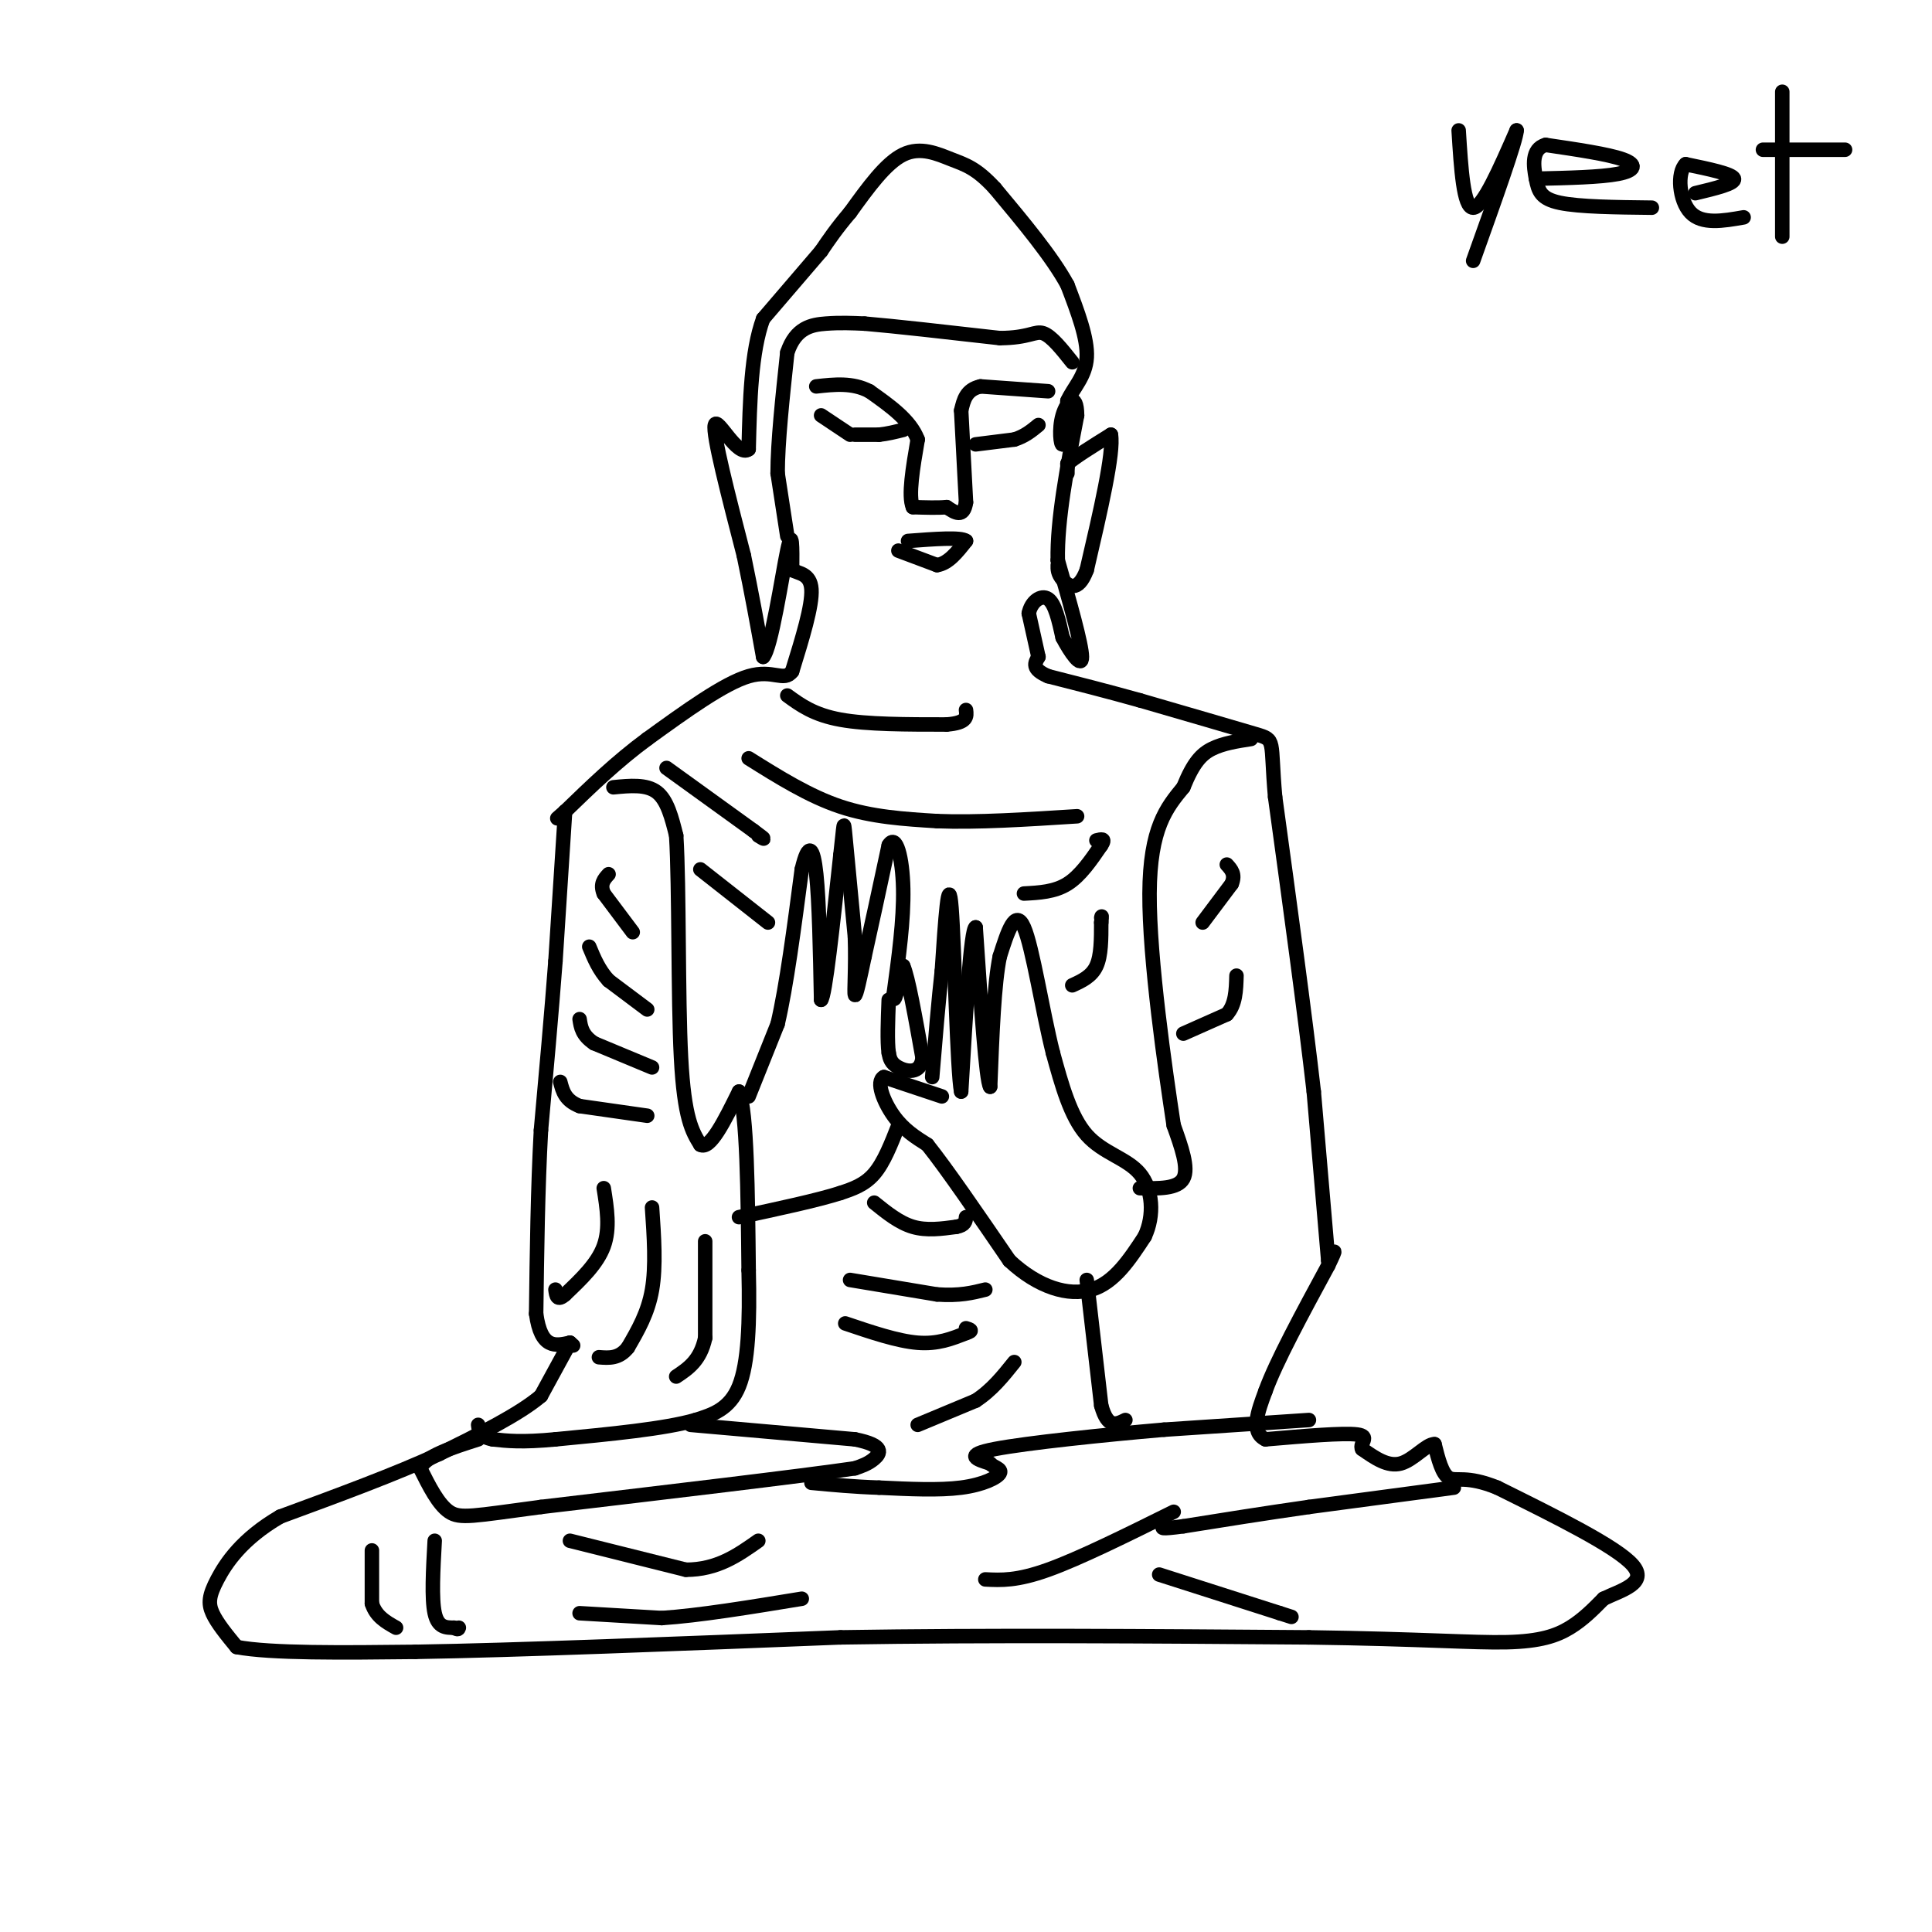<svg viewBox='0 0 400 400' version='1.1' xmlns='http://www.w3.org/2000/svg' xmlns:xlink='http://www.w3.org/1999/xlink'><g fill='none' stroke='#000000' stroke-width='3' stroke-linecap='round' stroke-linejoin='round'><path d='M215,136c0.000,0.000 -2.000,-9.000 -2,-9'/><path d='M213,127c0.444,-2.422 2.556,-3.978 4,-3c1.444,0.978 2.222,4.489 3,8'/><path d='M220,132c1.578,3.022 4.022,6.578 4,4c-0.022,-2.578 -2.511,-11.289 -5,-20'/><path d='M219,116c-0.167,-8.333 1.917,-19.167 4,-30'/><path d='M223,86c-0.048,-5.107 -2.167,-2.875 -3,0c-0.833,2.875 -0.381,6.393 0,6c0.381,-0.393 0.690,-4.696 1,-9'/><path d='M221,83c1.222,-2.733 3.778,-5.067 4,-9c0.222,-3.933 -1.889,-9.467 -4,-15'/><path d='M221,59c-3.167,-5.833 -9.083,-12.917 -15,-20'/><path d='M206,39c-3.893,-4.250 -6.125,-4.875 -9,-6c-2.875,-1.125 -6.393,-2.750 -10,-1c-3.607,1.750 -7.304,6.875 -11,12'/><path d='M176,44c-2.833,3.333 -4.417,5.667 -6,8'/><path d='M170,52c0.000,0.000 -12.000,14.000 -12,14'/><path d='M158,66c-2.500,6.833 -2.750,16.917 -3,27'/><path d='M155,93c-2.289,1.889 -6.511,-6.889 -7,-5c-0.489,1.889 2.756,14.444 6,27'/><path d='M154,115c1.667,8.000 2.833,14.500 4,21'/><path d='M158,136c1.689,-1.800 3.911,-16.800 5,-22c1.089,-5.200 1.044,-0.600 1,4'/><path d='M164,118c1.222,0.756 3.778,0.644 4,4c0.222,3.356 -1.889,10.178 -4,17'/><path d='M164,139c-1.689,2.289 -3.911,-0.489 -9,1c-5.089,1.489 -13.044,7.244 -21,13'/><path d='M134,153c-6.333,4.667 -11.667,9.833 -17,15'/><path d='M117,168c-2.833,2.500 -1.417,1.250 0,0'/><path d='M117,168c0.000,0.000 -2.000,31.000 -2,31'/><path d='M115,199c-0.833,11.000 -1.917,23.000 -3,35'/><path d='M112,234c-0.667,12.167 -0.833,25.083 -1,38'/><path d='M111,272c1.000,7.333 4.000,6.667 7,6'/><path d='M118,278c1.167,1.000 0.583,0.500 0,0'/><path d='M118,278c0.000,0.000 -6.000,11.000 -6,11'/><path d='M112,289c-4.500,3.833 -12.750,7.917 -21,12'/><path d='M91,301c-9.000,4.167 -21.000,8.583 -33,13'/><path d='M58,314c-7.929,4.619 -11.250,9.667 -13,13c-1.750,3.333 -1.929,4.952 -1,7c0.929,2.048 2.964,4.524 5,7'/><path d='M49,341c7.000,1.333 22.000,1.167 37,1'/><path d='M86,342c20.833,-0.333 54.417,-1.667 88,-3'/><path d='M174,339c30.833,-0.500 63.917,-0.250 97,0'/><path d='M271,339c23.595,0.333 34.083,1.167 41,1c6.917,-0.167 10.262,-1.333 13,-3c2.738,-1.667 4.869,-3.833 7,-6'/><path d='M332,331c3.667,-1.778 9.333,-3.222 6,-7c-3.333,-3.778 -15.667,-9.889 -28,-16'/><path d='M310,308c-6.444,-2.622 -8.556,-1.178 -10,-2c-1.444,-0.822 -2.222,-3.911 -3,-7'/><path d='M297,299c-1.667,-0.067 -4.333,3.267 -7,4c-2.667,0.733 -5.333,-1.133 -8,-3'/><path d='M282,300c-0.622,-1.178 1.822,-2.622 -1,-3c-2.822,-0.378 -10.911,0.311 -19,1'/><path d='M262,298c-3.167,-1.500 -1.583,-5.750 0,-10'/><path d='M262,288c2.167,-6.000 7.583,-16.000 13,-26'/><path d='M275,262c2.167,-4.500 1.083,-2.750 0,-1'/><path d='M275,261c0.000,0.000 -3.000,-35.000 -3,-35'/><path d='M272,226c-1.833,-16.000 -4.917,-38.500 -8,-61'/><path d='M264,165c-1.067,-12.067 0.267,-11.733 -4,-13c-4.267,-1.267 -14.133,-4.133 -24,-7'/><path d='M236,145c-7.167,-2.000 -13.083,-3.500 -19,-5'/><path d='M217,140c-3.500,-1.500 -2.750,-2.750 -2,-4'/><path d='M202,92c0.000,0.000 8.000,-1.000 8,-1'/><path d='M210,91c2.167,-0.667 3.583,-1.833 5,-3'/><path d='M217,81c0.000,0.000 -14.000,-1.000 -14,-1'/><path d='M203,80c-3.000,0.667 -3.500,2.833 -4,5'/><path d='M199,85c0.000,0.000 1.000,19.000 1,19'/><path d='M200,104c-0.500,3.333 -2.250,2.167 -4,1'/><path d='M196,105c-1.833,0.167 -4.417,0.083 -7,0'/><path d='M189,105c-1.000,-2.333 0.000,-8.167 1,-14'/><path d='M190,91c-1.500,-4.000 -5.750,-7.000 -10,-10'/><path d='M180,81c-3.500,-1.833 -7.250,-1.417 -11,-1'/><path d='M170,86c0.000,0.000 6.000,4.000 6,4'/><path d='M177,90c0.000,0.000 5.000,0.000 5,0'/><path d='M182,90c1.667,-0.167 3.333,-0.583 5,-1'/><path d='M302,27c0.500,8.000 1.000,16.000 3,16c2.000,0.000 5.500,-8.000 9,-16'/><path d='M314,27c0.000,1.833 -4.500,14.417 -9,27'/><path d='M318,37c6.711,-0.156 13.422,-0.311 17,-1c3.578,-0.689 4.022,-1.911 1,-3c-3.022,-1.089 -9.511,-2.044 -16,-3'/><path d='M320,30c-3.000,0.833 -2.500,4.417 -2,7c0.500,2.583 1.000,4.167 5,5c4.000,0.833 11.500,0.917 19,1'/><path d='M351,40c4.167,-1.000 8.333,-2.000 8,-3c-0.333,-1.000 -5.167,-2.000 -10,-3'/><path d='M349,34c-1.822,1.711 -1.378,7.489 1,10c2.378,2.511 6.689,1.756 11,1'/><path d='M369,19c0.000,0.000 0.000,30.000 0,30'/><path d='M365,31c0.000,0.000 17.000,0.000 17,0'/><path d='M186,114c0.000,0.000 8.000,3.000 8,3'/><path d='M194,117c2.333,-0.333 4.167,-2.667 6,-5'/><path d='M200,112c-1.000,-0.833 -6.500,-0.417 -12,0'/><path d='M163,111c0.000,0.000 -2.000,-13.000 -2,-13'/><path d='M161,98c0.000,-6.333 1.000,-15.667 2,-25'/><path d='M163,73c1.733,-5.222 5.067,-5.778 8,-6c2.933,-0.222 5.467,-0.111 8,0'/><path d='M179,67c6.000,0.500 17.000,1.750 28,3'/><path d='M207,70c6.089,-0.022 7.311,-1.578 9,-1c1.689,0.578 3.844,3.289 6,6'/><path d='M221,98c0.000,0.000 0.000,-2.000 0,-2'/><path d='M221,96c1.500,-1.333 5.250,-3.667 9,-6'/><path d='M230,90c0.667,3.667 -2.167,15.833 -5,28'/><path d='M225,118c-1.844,4.933 -3.956,3.267 -5,2c-1.044,-1.267 -1.022,-2.133 -1,-3'/><path d='M163,144c2.750,2.000 5.500,4.000 11,5c5.500,1.000 13.750,1.000 22,1'/><path d='M196,150c4.333,-0.333 4.167,-1.667 4,-3'/><path d='M155,157c6.250,3.917 12.500,7.833 19,10c6.500,2.167 13.250,2.583 20,3'/><path d='M194,170c8.167,0.333 18.583,-0.333 29,-1'/><path d='M195,227c0.000,0.000 -12.000,-4.000 -12,-4'/><path d='M183,223c-1.733,0.889 -0.067,5.111 2,8c2.067,2.889 4.533,4.444 7,6'/><path d='M192,237c4.000,5.000 10.500,14.500 17,24'/><path d='M209,261c5.933,5.556 12.267,7.444 17,6c4.733,-1.444 7.867,-6.222 11,-11'/><path d='M237,256c2.048,-4.369 1.667,-9.792 -1,-13c-2.667,-3.208 -7.619,-4.202 -11,-8c-3.381,-3.798 -5.190,-10.399 -7,-17'/><path d='M218,218c-2.200,-8.689 -4.200,-21.911 -6,-26c-1.800,-4.089 -3.400,0.956 -5,6'/><path d='M207,198c-1.167,5.500 -1.583,16.250 -2,27'/><path d='M205,225c-0.833,-1.000 -1.917,-17.000 -3,-33'/><path d='M202,192c-1.000,0.167 -2.000,17.083 -3,34'/><path d='M199,226c-0.822,-3.733 -1.378,-30.067 -2,-38c-0.622,-7.933 -1.311,2.533 -2,13'/><path d='M195,201c-0.667,5.833 -1.333,13.917 -2,22'/><path d='M236,246c3.917,0.083 7.833,0.167 9,-2c1.167,-2.167 -0.417,-6.583 -2,-11'/><path d='M243,233c-1.733,-11.400 -5.067,-34.400 -5,-48c0.067,-13.600 3.533,-17.800 7,-22'/><path d='M245,163c2.067,-5.111 3.733,-6.889 6,-8c2.267,-1.111 5.133,-1.556 8,-2'/><path d='M127,163c3.417,-0.333 6.833,-0.667 9,1c2.167,1.667 3.083,5.333 4,9'/><path d='M140,173c0.667,10.822 0.333,33.378 1,46c0.667,12.622 2.333,15.311 4,18'/><path d='M145,237c2.000,1.167 5.000,-4.917 8,-11'/><path d='M153,226c1.667,4.333 1.833,20.667 2,37'/><path d='M155,263c0.267,10.778 -0.067,19.222 -2,24c-1.933,4.778 -5.467,5.889 -9,7'/><path d='M144,294c-6.333,1.833 -17.667,2.917 -29,4'/><path d='M115,298c-7.000,0.667 -10.000,0.333 -13,0'/><path d='M102,298c-2.667,-0.500 -2.833,-1.750 -3,-3'/><path d='M155,227c0.000,0.000 6.000,-15.000 6,-15'/><path d='M161,212c1.833,-7.833 3.417,-19.917 5,-32'/><path d='M166,180c1.400,-5.911 2.400,-4.689 3,1c0.600,5.689 0.800,15.844 1,26'/><path d='M170,207c0.833,-0.667 2.417,-15.333 4,-30'/><path d='M174,177c0.756,-6.489 0.644,-7.711 1,-4c0.356,3.711 1.178,12.356 2,21'/><path d='M177,194c0.222,6.289 -0.222,11.511 0,12c0.222,0.489 1.111,-3.756 2,-8'/><path d='M179,198c1.167,-5.167 3.083,-14.083 5,-23'/><path d='M184,175c1.533,-2.556 2.867,2.556 3,9c0.133,6.444 -0.933,14.222 -2,22'/><path d='M185,206c0.000,2.667 1.000,-1.667 2,-6'/><path d='M187,200c1.000,2.167 2.500,10.583 4,19'/><path d='M191,219c-0.400,3.533 -3.400,2.867 -5,2c-1.600,-0.867 -1.800,-1.933 -2,-3'/><path d='M184,218c-0.333,-2.333 -0.167,-6.667 0,-11'/><path d='M186,233c-1.500,3.833 -3.000,7.667 -5,10c-2.000,2.333 -4.500,3.167 -7,4'/><path d='M174,247c-4.667,1.500 -12.833,3.250 -21,5'/><path d='M181,249c2.583,2.083 5.167,4.167 8,5c2.833,0.833 5.917,0.417 9,0'/><path d='M198,254c1.833,-0.333 1.917,-1.167 2,-2'/><path d='M176,265c0.000,0.000 18.000,3.000 18,3'/><path d='M194,268c4.667,0.333 7.333,-0.333 10,-1'/><path d='M138,159c0.000,0.000 18.000,13.000 18,13'/><path d='M156,172c3.167,2.333 2.083,1.667 1,1'/><path d='M145,180c0.000,0.000 14.000,11.000 14,11'/><path d='M212,185c3.167,-0.167 6.333,-0.333 9,-2c2.667,-1.667 4.833,-4.833 7,-8'/><path d='M228,175c1.000,-1.500 0.000,-1.250 -1,-1'/><path d='M222,204c2.000,-0.917 4.000,-1.833 5,-4c1.000,-2.167 1.000,-5.583 1,-9'/><path d='M228,191c0.167,-1.667 0.083,-1.333 0,-1'/><path d='M175,274c5.417,1.833 10.833,3.667 15,4c4.167,0.333 7.083,-0.833 10,-2'/><path d='M200,276c1.667,-0.500 0.833,-0.750 0,-1'/><path d='M143,295c0.000,0.000 34.000,3.000 34,3'/><path d='M177,298c6.356,1.267 5.244,2.933 4,4c-1.244,1.067 -2.622,1.533 -4,2'/><path d='M177,304c-11.500,1.667 -38.250,4.833 -65,8'/><path d='M112,312c-14.067,1.867 -16.733,2.533 -19,1c-2.267,-1.533 -4.133,-5.267 -6,-9'/><path d='M87,304c1.000,-2.500 6.500,-4.250 12,-6'/><path d='M271,294c0.000,0.000 -30.000,2.000 -30,2'/><path d='M241,296c-12.400,1.067 -28.400,2.733 -35,4c-6.600,1.267 -3.800,2.133 -1,3'/><path d='M205,303c0.571,0.738 2.500,1.083 2,2c-0.500,0.917 -3.429,2.405 -8,3c-4.571,0.595 -10.786,0.298 -17,0'/><path d='M182,308c-5.167,-0.167 -9.583,-0.583 -14,-1'/><path d='M204,327c3.250,0.167 6.500,0.333 13,-2c6.500,-2.333 16.250,-7.167 26,-12'/><path d='M301,308c0.000,0.000 -30.000,4.000 -30,4'/><path d='M271,312c-9.333,1.333 -17.667,2.667 -26,4'/><path d='M245,316c-5.000,0.667 -4.500,0.333 -4,0'/><path d='M225,265c0.000,0.000 3.000,26.000 3,26'/><path d='M228,291c1.333,4.833 3.167,3.917 5,3'/><path d='M190,295c0.000,0.000 12.000,-5.000 12,-5'/><path d='M202,290c3.333,-2.167 5.667,-5.083 8,-8'/><path d='M249,191c0.000,0.000 6.000,-8.000 6,-8'/><path d='M255,183c0.833,-2.000 -0.083,-3.000 -1,-4'/><path d='M245,214c0.000,0.000 9.000,-4.000 9,-4'/><path d='M254,210c1.833,-2.000 1.917,-5.000 2,-8'/><path d='M131,193c0.000,0.000 -6.000,-8.000 -6,-8'/><path d='M125,185c-0.833,-2.000 0.083,-3.000 1,-4'/><path d='M135,221c0.000,0.000 -12.000,-5.000 -12,-5'/><path d='M123,216c-2.500,-1.667 -2.750,-3.333 -3,-5'/><path d='M134,209c0.000,0.000 -8.000,-6.000 -8,-6'/><path d='M126,203c-2.000,-2.167 -3.000,-4.583 -4,-7'/><path d='M134,231c0.000,0.000 -14.000,-2.000 -14,-2'/><path d='M120,229c-3.000,-1.167 -3.500,-3.083 -4,-5'/><path d='M125,246c0.667,4.167 1.333,8.333 0,12c-1.333,3.667 -4.667,6.833 -8,10'/><path d='M117,268c-1.667,1.500 -1.833,0.250 -2,-1'/><path d='M135,250c0.417,6.083 0.833,12.167 0,17c-0.833,4.833 -2.917,8.417 -5,12'/><path d='M130,279c-1.833,2.333 -3.917,2.167 -6,2'/><path d='M146,257c0.000,0.000 0.000,20.000 0,20'/><path d='M146,277c-1.000,4.667 -3.500,6.333 -6,8'/><path d='M77,321c0.000,0.000 0.000,11.000 0,11'/><path d='M77,332c0.833,2.667 2.917,3.833 5,5'/><path d='M90,319c-0.333,6.000 -0.667,12.000 0,15c0.667,3.000 2.333,3.000 4,3'/><path d='M94,337c0.833,0.500 0.917,0.250 1,0'/><path d='M118,319c0.000,0.000 24.000,6.000 24,6'/><path d='M142,325c6.500,0.000 10.750,-3.000 15,-6'/><path d='M120,334c0.000,0.000 17.000,1.000 17,1'/><path d='M137,335c7.667,-0.500 18.333,-2.250 29,-4'/><path d='M240,326c0.000,0.000 25.000,8.000 25,8'/><path d='M265,334c4.167,1.333 2.083,0.667 0,0'/></g>
</svg>
